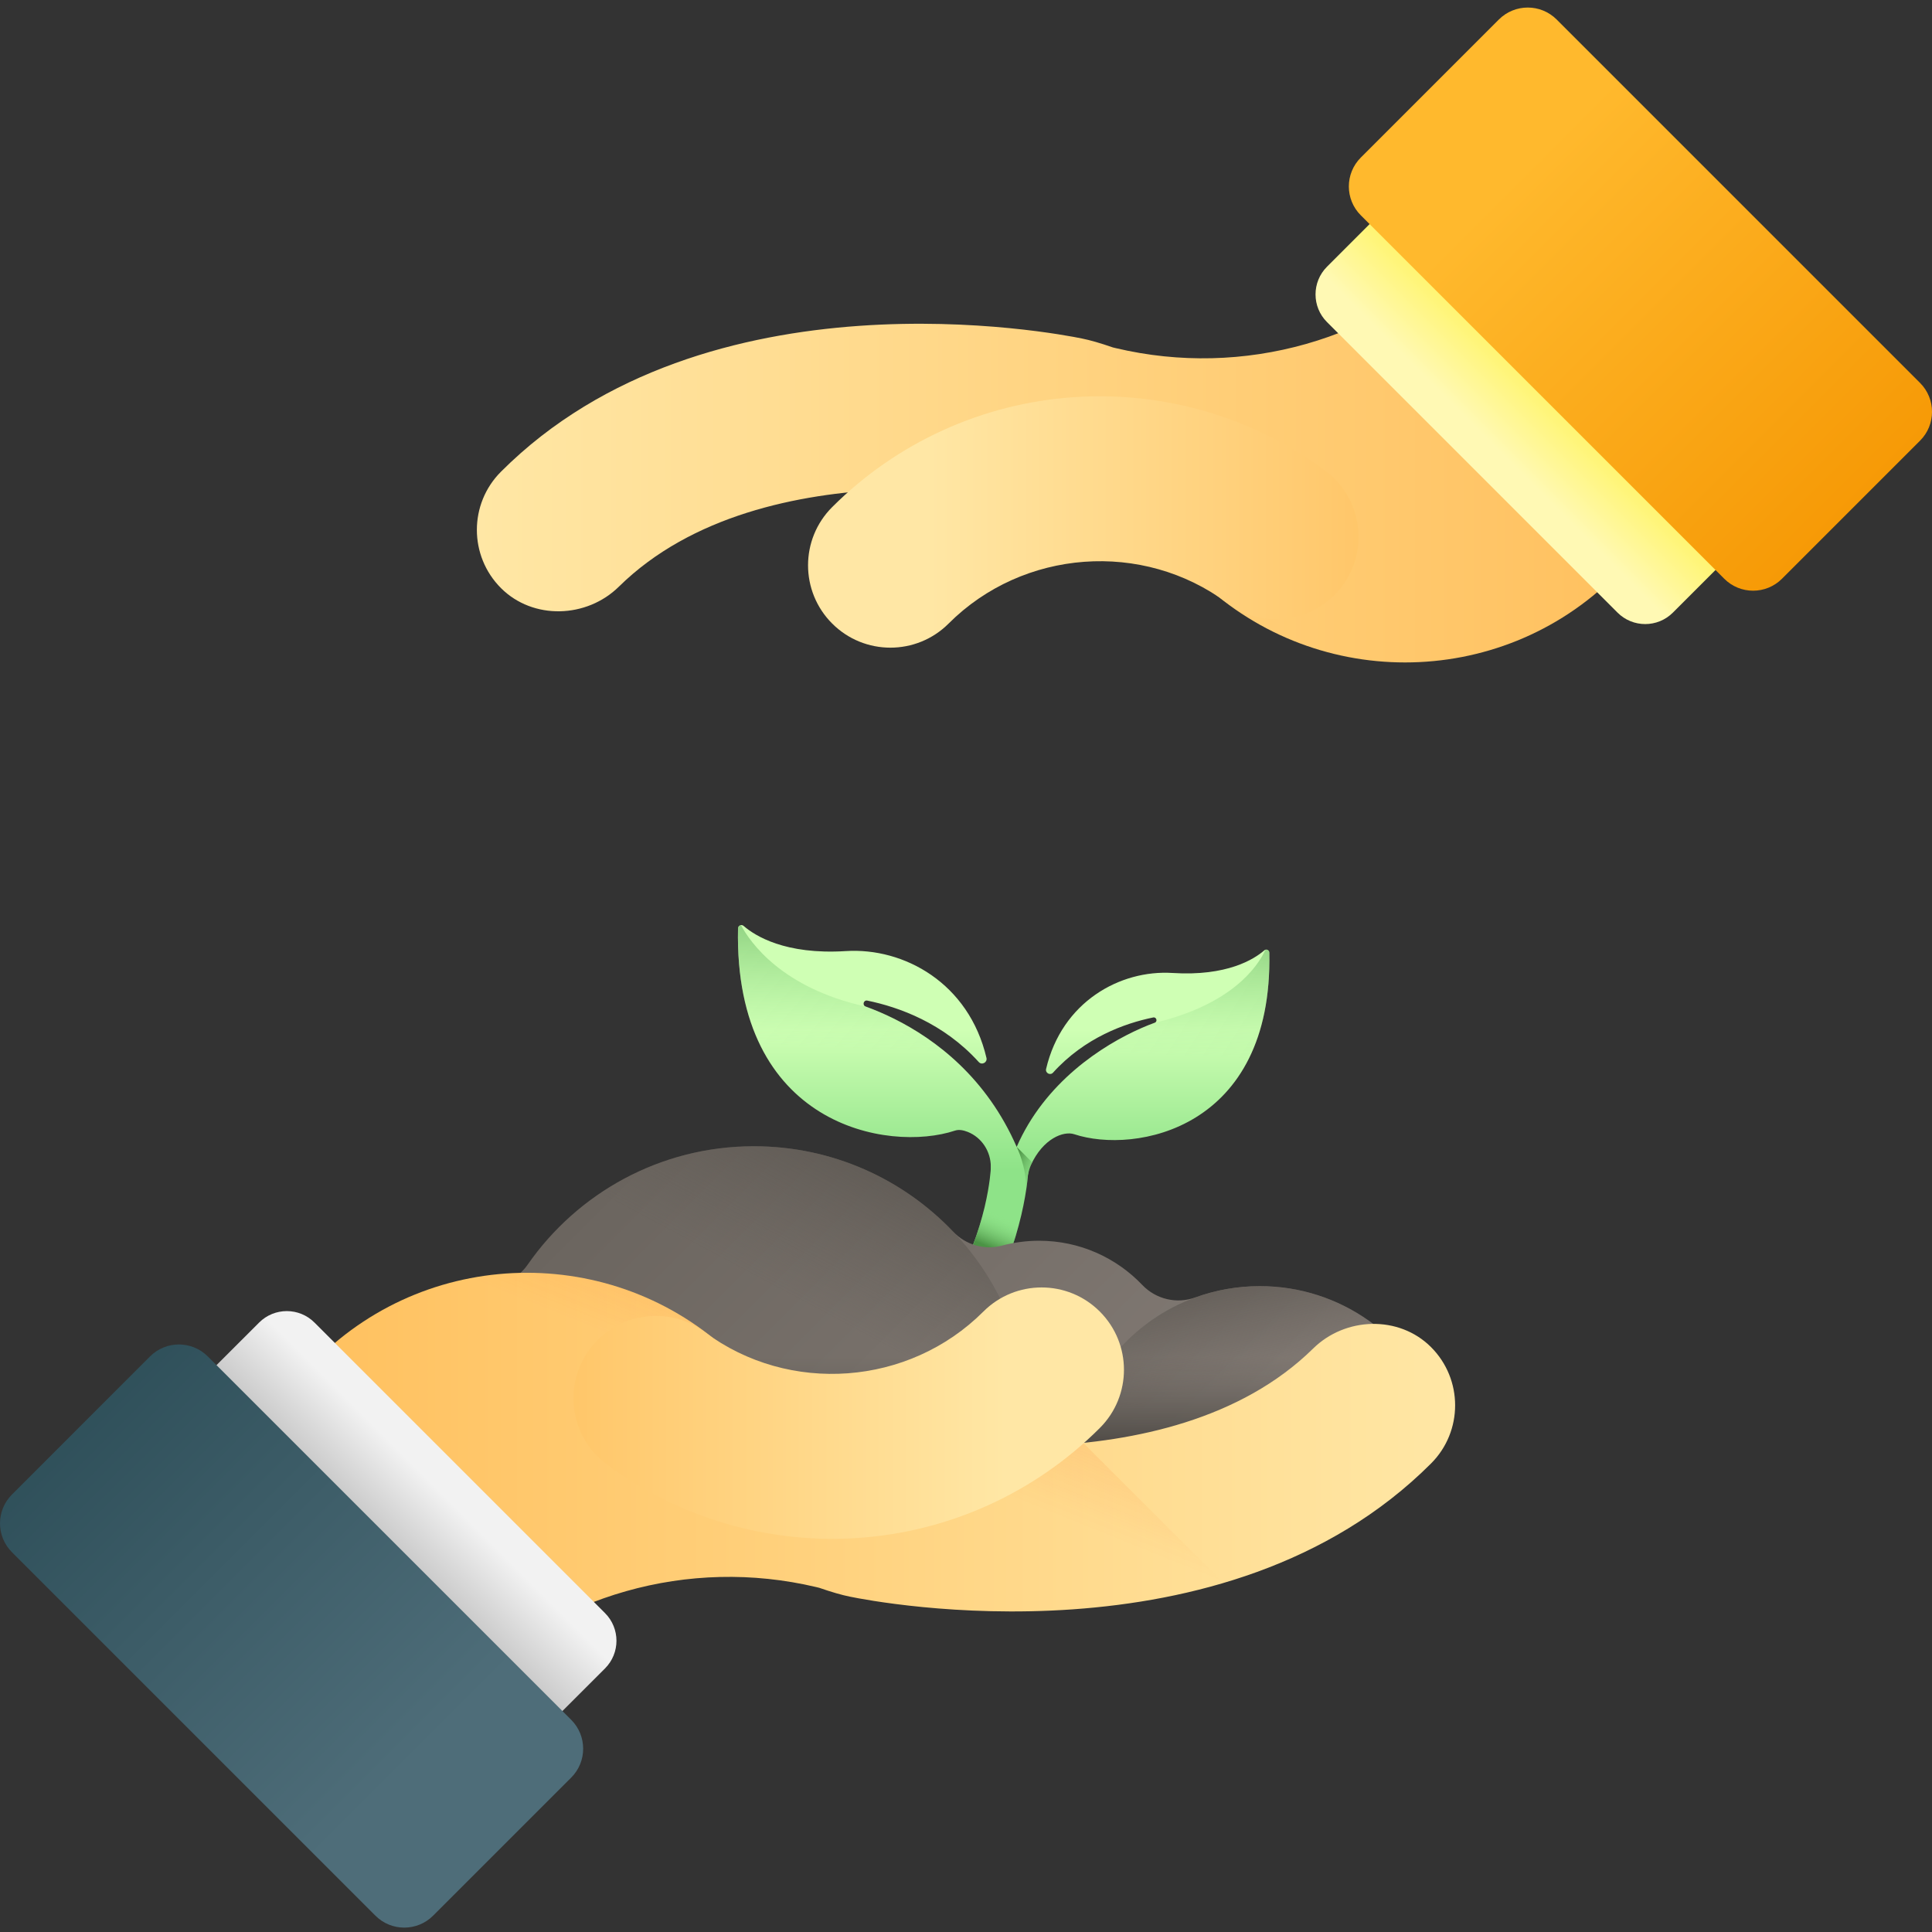 <?xml version="1.0" encoding="UTF-8"?> <svg xmlns="http://www.w3.org/2000/svg" width="64" height="64" viewBox="0 0 64 64" fill="none"><rect x="0" y="0" width="64" height="64" fill="#333333" stroke="none"/> <g clip-path="url(#clip0)"> <path d="M31.981 43.806C31.872 43.806 31.762 43.778 31.662 43.718C31.368 43.541 31.272 43.159 31.449 42.865C32.733 40.724 32.822 38.714 32.823 38.694C32.836 38.351 33.123 38.083 33.467 38.096C33.81 38.109 34.078 38.397 34.065 38.741C34.062 38.835 33.962 41.092 32.515 43.504C32.398 43.699 32.193 43.806 31.981 43.806Z" fill="#8EE388"></path> <path d="M42.047 31.556C42.045 31.47 41.945 31.426 41.881 31.482C41.547 31.773 40.647 32.346 38.841 32.231C37.105 32.121 35.175 33.186 34.653 35.411C34.622 35.546 34.79 35.636 34.883 35.533C35.934 34.371 37.264 33.897 38.2 33.705C38.311 33.682 38.356 33.842 38.25 33.88C37.157 34.279 35.218 35.311 34.06 37.25C33.921 37.484 33.792 37.731 33.679 37.992C33.43 37.422 33.14 36.916 32.822 36.466C31.54 34.65 29.822 33.76 28.675 33.342C28.556 33.299 28.607 33.121 28.73 33.146C29.773 33.36 31.252 33.888 32.422 35.181C32.525 35.295 32.713 35.195 32.678 35.045C32.097 32.569 29.949 31.383 28.017 31.506C26.006 31.633 25.005 30.996 24.633 30.672C24.562 30.61 24.451 30.659 24.448 30.753C24.308 37.289 29.417 38.191 31.639 37.452C31.763 37.411 31.909 37.437 32.056 37.495C32.524 37.681 32.822 38.145 32.822 38.65V38.791C32.822 39.124 33.077 39.41 33.41 39.427C33.724 39.442 33.99 39.224 34.048 38.93C34.071 38.816 34.1 38.703 34.148 38.597C34.553 37.712 35.233 37.456 35.587 37.573C37.583 38.236 42.174 37.427 42.047 31.556Z" fill="url(#paint0_linear)"></path> <path d="M42.047 31.557C42.046 31.487 41.979 31.446 41.92 31.463C41.657 32.028 40.804 33.274 38.251 33.881C37.157 34.28 35.218 35.312 34.061 37.251C33.921 37.485 33.793 37.732 33.679 37.993C33.678 37.991 33.677 37.989 33.677 37.987C33.515 38.479 33.426 38.968 33.405 39.427C33.407 39.427 33.409 39.427 33.41 39.428C33.724 39.443 33.99 39.224 34.049 38.931C34.072 38.817 34.101 38.704 34.149 38.598C34.554 37.713 35.233 37.456 35.588 37.574C37.584 38.237 42.174 37.428 42.047 31.557Z" fill="url(#paint1_linear)"></path> <path d="M33.482 37.573C33.282 37.171 33.059 36.803 32.822 36.467C31.541 34.651 29.822 33.761 28.675 33.343C25.896 32.73 24.847 31.211 24.545 30.646C24.494 30.653 24.45 30.695 24.448 30.754C24.308 37.29 29.417 38.191 31.639 37.453C31.763 37.412 31.909 37.438 32.056 37.496C32.524 37.682 32.822 38.147 32.822 38.65V38.791C32.822 39.124 33.077 39.411 33.41 39.427C33.434 39.429 33.458 39.428 33.482 39.426V37.573Z" fill="url(#paint2_linear)"></path> <path d="M32.646 39.857C32.472 40.641 32.127 41.734 31.449 42.865C31.272 43.159 31.368 43.541 31.662 43.718C31.762 43.778 31.872 43.807 31.981 43.807C32.193 43.807 32.398 43.699 32.515 43.504C33.236 42.303 33.623 41.139 33.83 40.263L32.646 39.857Z" fill="url(#paint3_linear)"></path> <path d="M34.149 38.597C34.164 38.566 34.178 38.536 34.193 38.506L33.68 37.992C33.68 37.992 34.016 38.678 33.985 39.384L33.998 39.382C34.028 39.179 34.045 39.017 34.055 38.907C34.077 38.801 34.105 38.696 34.149 38.597Z" fill="url(#paint4_linear)"></path> <path d="M41.734 42.605C40.983 42.605 40.263 42.737 39.596 42.979C38.981 43.203 38.292 43.04 37.84 42.566C36.98 41.664 35.767 41.101 34.421 41.101C33.996 41.101 33.583 41.158 33.191 41.263C32.609 41.419 31.991 41.237 31.575 40.801C29.914 39.058 27.57 37.971 24.972 37.971C21.868 37.971 19.126 39.523 17.48 41.893C17.154 42.361 16.615 42.624 16.046 42.607C15.982 42.605 15.919 42.605 15.855 42.605C13.183 42.605 10.902 44.278 10.005 46.634C9.794 47.188 10.202 47.781 10.794 47.781H46.795C47.387 47.781 47.795 47.188 47.585 46.634C46.687 44.278 44.406 42.605 41.734 42.605Z" fill="url(#paint5_linear)"></path> <path d="M15.855 42.605C15.757 42.605 15.66 42.608 15.563 42.613C15.534 42.614 15.504 42.616 15.475 42.618C15.406 42.622 15.337 42.627 15.268 42.633C15.237 42.636 15.206 42.639 15.175 42.643C15.1 42.651 15.024 42.661 14.949 42.671C14.93 42.674 14.91 42.676 14.889 42.68C14.796 42.694 14.704 42.71 14.611 42.729C14.587 42.734 14.564 42.74 14.54 42.745C14.471 42.759 14.402 42.775 14.334 42.792C14.304 42.8 14.274 42.808 14.244 42.815C14.178 42.833 14.113 42.852 14.048 42.871C14.022 42.879 13.996 42.886 13.971 42.894C13.883 42.922 13.795 42.952 13.708 42.983C13.697 42.987 13.684 42.993 13.673 42.997C13.598 43.025 13.524 43.054 13.451 43.084C13.423 43.096 13.396 43.108 13.369 43.12C13.309 43.145 13.25 43.172 13.191 43.2C13.164 43.213 13.137 43.225 13.111 43.238C13.04 43.273 12.972 43.308 12.903 43.345C12.89 43.351 12.878 43.357 12.866 43.364C12.786 43.408 12.707 43.453 12.63 43.499C12.607 43.514 12.584 43.528 12.561 43.542C12.505 43.577 12.451 43.612 12.396 43.648C12.37 43.665 12.344 43.683 12.319 43.7C12.264 43.738 12.21 43.776 12.157 43.815C12.136 43.831 12.115 43.845 12.095 43.861C12.023 43.915 11.953 43.97 11.884 44.026C11.867 44.04 11.851 44.055 11.833 44.069C11.781 44.113 11.728 44.158 11.678 44.204C11.654 44.226 11.63 44.248 11.606 44.269C11.561 44.311 11.517 44.353 11.473 44.397C11.451 44.418 11.429 44.44 11.407 44.461C11.35 44.519 11.294 44.578 11.239 44.637C11.229 44.649 11.218 44.661 11.207 44.672C11.153 44.733 11.099 44.795 11.046 44.858C11.026 44.883 11.006 44.908 10.985 44.933C10.948 44.98 10.911 45.026 10.875 45.074C10.854 45.101 10.833 45.128 10.813 45.156C10.775 45.208 10.739 45.259 10.703 45.312C10.687 45.334 10.671 45.356 10.656 45.379C10.607 45.452 10.56 45.525 10.514 45.6C10.498 45.626 10.483 45.653 10.467 45.68C10.436 45.731 10.406 45.784 10.377 45.836C10.359 45.868 10.342 45.9 10.325 45.933C10.298 45.983 10.272 46.035 10.246 46.086C10.231 46.117 10.215 46.148 10.2 46.179C10.163 46.257 10.127 46.337 10.093 46.417C10.082 46.441 10.073 46.466 10.063 46.49C10.041 46.544 10.02 46.597 10 46.651C9.802 47.199 10.207 47.781 10.794 47.781H22.019C21.506 44.841 18.942 42.605 15.855 42.605Z" fill="url(#paint6_linear)"></path> <path d="M34.091 47.089C34.091 44.655 33.137 42.443 31.583 40.808C31.581 40.806 31.578 40.804 31.576 40.801C31.161 40.366 30.703 39.971 30.209 39.624C30.209 39.623 30.207 39.623 30.206 39.622C30.147 39.58 30.086 39.539 30.025 39.498C30.021 39.495 30.017 39.492 30.013 39.489C29.955 39.451 29.896 39.413 29.838 39.376C29.831 39.372 29.824 39.368 29.818 39.363C29.761 39.328 29.705 39.293 29.648 39.259C29.639 39.253 29.629 39.248 29.621 39.243C29.565 39.21 29.51 39.178 29.454 39.147C29.443 39.14 29.432 39.134 29.421 39.127C29.367 39.098 29.312 39.068 29.258 39.039C29.245 39.032 29.232 39.025 29.219 39.018C29.166 38.99 29.112 38.962 29.059 38.935C29.044 38.928 29.029 38.921 29.015 38.914C28.962 38.888 28.91 38.862 28.856 38.837C28.84 38.83 28.825 38.822 28.809 38.815C28.756 38.791 28.704 38.767 28.651 38.743C28.634 38.736 28.617 38.728 28.6 38.721C28.548 38.698 28.496 38.676 28.443 38.655C28.425 38.647 28.407 38.64 28.389 38.632C28.337 38.611 28.285 38.591 28.233 38.571C28.214 38.563 28.195 38.556 28.175 38.549C28.124 38.53 28.072 38.511 28.02 38.493C28 38.485 27.98 38.478 27.959 38.471C27.908 38.454 27.856 38.436 27.805 38.419C27.784 38.413 27.763 38.405 27.742 38.399C27.69 38.382 27.639 38.367 27.587 38.351C27.565 38.345 27.544 38.338 27.521 38.332C27.47 38.317 27.419 38.303 27.367 38.289C27.344 38.283 27.322 38.276 27.3 38.27C27.248 38.257 27.196 38.244 27.144 38.231C27.121 38.226 27.098 38.22 27.076 38.214C27.023 38.202 26.971 38.19 26.918 38.179C26.895 38.174 26.872 38.169 26.85 38.164C26.796 38.153 26.743 38.143 26.689 38.132C26.667 38.128 26.644 38.123 26.622 38.12C26.567 38.109 26.513 38.101 26.459 38.092C26.436 38.088 26.414 38.084 26.392 38.081C26.336 38.072 26.28 38.064 26.224 38.056C26.203 38.054 26.182 38.05 26.16 38.047C26.102 38.04 26.044 38.033 25.986 38.027C25.966 38.024 25.946 38.022 25.927 38.02C25.865 38.014 25.804 38.008 25.742 38.003C25.725 38.002 25.709 38 25.691 37.998C25.623 37.993 25.555 37.989 25.486 37.985C25.476 37.984 25.465 37.984 25.455 37.983C25.295 37.975 25.135 37.971 24.973 37.971C24.883 37.971 24.793 37.972 24.704 37.975C24.68 37.976 24.656 37.977 24.633 37.977C24.567 37.98 24.501 37.983 24.436 37.987C24.407 37.988 24.379 37.99 24.352 37.992C24.288 37.997 24.225 38.002 24.162 38.007C24.136 38.009 24.11 38.011 24.084 38.014C24.006 38.022 23.929 38.03 23.852 38.039C23.842 38.041 23.832 38.041 23.823 38.042C23.735 38.054 23.648 38.066 23.561 38.08C23.541 38.083 23.523 38.086 23.503 38.089C23.436 38.1 23.37 38.111 23.303 38.123C23.277 38.128 23.25 38.134 23.224 38.139C23.164 38.15 23.102 38.163 23.042 38.176C23.017 38.182 22.991 38.187 22.966 38.193C22.898 38.208 22.829 38.225 22.761 38.241C22.746 38.245 22.73 38.248 22.715 38.252C22.63 38.274 22.546 38.297 22.462 38.321C22.452 38.324 22.441 38.327 22.431 38.33C22.359 38.351 22.288 38.373 22.216 38.395C22.194 38.403 22.171 38.41 22.149 38.417C22.089 38.437 22.028 38.457 21.969 38.478C21.946 38.486 21.922 38.494 21.899 38.502C21.835 38.525 21.772 38.549 21.709 38.573C21.693 38.58 21.676 38.585 21.66 38.592C21.499 38.655 21.34 38.722 21.184 38.794C21.168 38.801 21.151 38.809 21.134 38.816C21.073 38.845 21.012 38.874 20.952 38.904C20.932 38.914 20.913 38.923 20.894 38.933C20.832 38.963 20.772 38.995 20.712 39.026C20.697 39.035 20.681 39.042 20.666 39.05C20.514 39.132 20.364 39.218 20.216 39.309C20.207 39.315 20.198 39.32 20.189 39.326C20.125 39.365 20.063 39.405 20.001 39.445C19.986 39.455 19.97 39.465 19.955 39.476C19.897 39.514 19.839 39.553 19.782 39.593C19.769 39.602 19.755 39.611 19.742 39.62C19.599 39.72 19.459 39.824 19.323 39.932C19.322 39.933 19.322 39.933 19.321 39.934C19.255 39.986 19.191 40.039 19.127 40.092C19.115 40.102 19.104 40.111 19.092 40.121C19.038 40.167 18.983 40.214 18.93 40.262C18.918 40.273 18.906 40.283 18.895 40.294C18.835 40.346 18.777 40.4 18.719 40.455C18.715 40.458 18.712 40.461 18.708 40.465C18.581 40.584 18.458 40.709 18.338 40.835C18.33 40.844 18.321 40.853 18.313 40.862C18.263 40.916 18.213 40.97 18.165 41.025C18.154 41.037 18.144 41.049 18.133 41.06C18.083 41.117 18.034 41.174 17.985 41.232C17.979 41.24 17.973 41.247 17.966 41.255C17.855 41.389 17.747 41.526 17.643 41.666C17.637 41.674 17.631 41.682 17.625 41.69C17.581 41.751 17.538 41.812 17.495 41.873C16.462 43.351 15.855 45.148 15.855 47.088C15.855 47.321 15.864 47.552 15.882 47.78H34.065C34.083 47.552 34.091 47.322 34.091 47.089Z" fill="url(#paint7_linear)"></path> <path d="M35.57 47.781H46.795C47.382 47.781 47.787 47.199 47.589 46.651C47.569 46.597 47.548 46.544 47.526 46.49C47.516 46.466 47.507 46.441 47.497 46.417C47.462 46.337 47.426 46.258 47.389 46.179C47.374 46.148 47.358 46.117 47.343 46.086C47.317 46.035 47.291 45.983 47.264 45.933C47.247 45.9 47.23 45.868 47.212 45.836C47.183 45.783 47.153 45.731 47.122 45.68C47.106 45.653 47.091 45.626 47.075 45.6C47.029 45.525 46.982 45.452 46.934 45.379C46.919 45.356 46.902 45.334 46.887 45.312C46.851 45.259 46.814 45.208 46.776 45.156C46.756 45.128 46.735 45.101 46.714 45.074C46.678 45.026 46.641 44.98 46.604 44.933C46.584 44.908 46.563 44.883 46.543 44.858C46.49 44.795 46.437 44.733 46.382 44.672C46.371 44.661 46.36 44.649 46.35 44.637C46.295 44.578 46.239 44.519 46.183 44.461C46.161 44.44 46.138 44.418 46.116 44.397C46.072 44.353 46.028 44.311 45.983 44.269C45.959 44.248 45.936 44.226 45.912 44.204C45.86 44.158 45.809 44.113 45.756 44.069C45.739 44.055 45.722 44.041 45.706 44.026C45.636 43.97 45.566 43.915 45.495 43.861C45.474 43.845 45.453 43.831 45.433 43.815C45.379 43.776 45.325 43.738 45.27 43.7C45.245 43.683 45.219 43.665 45.193 43.648C45.139 43.612 45.084 43.577 45.028 43.542C45.005 43.528 44.982 43.513 44.959 43.499C44.882 43.453 44.803 43.408 44.724 43.364C44.711 43.357 44.699 43.351 44.686 43.345C44.618 43.308 44.548 43.273 44.478 43.238C44.452 43.225 44.425 43.213 44.398 43.2C44.339 43.172 44.28 43.145 44.22 43.12C44.193 43.108 44.166 43.096 44.139 43.084C44.065 43.054 43.991 43.025 43.916 42.997C43.905 42.993 43.893 42.988 43.88 42.983C43.794 42.952 43.707 42.922 43.618 42.894C43.593 42.886 43.567 42.879 43.541 42.871C43.477 42.852 43.411 42.833 43.345 42.815C43.315 42.808 43.286 42.8 43.255 42.792C43.187 42.775 43.118 42.759 43.049 42.745C43.025 42.74 43.002 42.734 42.978 42.729C42.886 42.71 42.793 42.694 42.7 42.68C42.68 42.677 42.66 42.674 42.64 42.671C42.565 42.661 42.49 42.651 42.415 42.643C42.383 42.639 42.352 42.636 42.321 42.633C42.252 42.627 42.184 42.622 42.114 42.618C42.085 42.616 42.056 42.614 42.026 42.613C41.93 42.608 41.832 42.605 41.734 42.605C41.632 42.605 41.532 42.608 41.431 42.613C41.398 42.614 41.367 42.617 41.334 42.619C41.267 42.623 41.199 42.628 41.131 42.635C41.093 42.638 41.056 42.643 41.018 42.648C40.956 42.654 40.896 42.662 40.835 42.67C40.795 42.676 40.756 42.683 40.717 42.689C40.658 42.698 40.6 42.709 40.542 42.72C40.503 42.727 40.463 42.735 40.425 42.744C40.366 42.756 40.308 42.77 40.25 42.784C40.213 42.793 40.176 42.801 40.139 42.811C40.075 42.828 40.013 42.846 39.95 42.865C39.92 42.873 39.889 42.882 39.859 42.891C37.653 43.583 35.975 45.463 35.57 47.781Z" fill="url(#paint8_linear)"></path> <path d="M10.005 46.636C9.794 47.189 10.202 47.782 10.794 47.782H46.795C47.387 47.782 47.795 47.189 47.585 46.636C47.174 45.56 46.475 44.627 45.583 43.93H12.006C11.114 44.627 10.415 45.56 10.005 46.636Z" fill="url(#paint9_linear)"></path> <path d="M24.424 45.044C25.221 45.841 28.322 47.316 29.196 47.537C29.217 47.541 29.239 47.545 29.26 47.55C29.354 47.57 38.697 49.399 43.499 44.672C44.567 43.621 46.343 43.564 47.403 44.623C48.469 45.688 48.47 47.416 47.404 48.481C40.583 55.303 29.016 53.069 28.158 52.892C27.889 52.839 27.539 52.737 27.135 52.597L27.035 52.573C22.812 51.573 18.372 52.832 15.303 55.902C14.884 56.32 14.206 56.32 13.787 55.902L7.81 49.924C7.201 49.316 7.201 48.329 7.81 47.721L10.487 45.044C14.329 41.202 20.581 41.202 24.424 45.044Z" fill="url(#paint10_linear)"></path> <path d="M34.154 53.372C34.255 53.37 34.356 53.368 34.458 53.365C34.513 53.363 34.569 53.361 34.625 53.358C34.713 53.355 34.801 53.351 34.89 53.347C34.944 53.344 34.998 53.342 35.053 53.339C35.159 53.334 35.266 53.328 35.373 53.32C35.409 53.318 35.445 53.316 35.482 53.314C35.614 53.304 35.748 53.294 35.883 53.283V53.283C37.366 53.159 38.948 52.903 40.525 52.437L35.884 47.798L35.883 47.797V47.796C32.373 48.158 29.314 47.559 29.26 47.548C29.239 47.543 29.217 47.539 29.196 47.535C28.321 47.314 25.22 45.839 24.424 45.042C20.581 41.2 14.329 41.2 10.486 45.042L7.81 47.719C7.201 48.328 7.201 49.314 7.81 49.923L13.787 55.9C14.206 56.318 14.884 56.318 15.303 55.9C18.372 52.831 22.812 51.571 27.036 52.572L27.135 52.595C27.539 52.735 27.889 52.837 28.158 52.89C28.476 52.956 30.269 53.304 32.746 53.369L32.747 53.369C32.811 53.371 32.876 53.372 32.941 53.373C32.987 53.374 33.033 53.375 33.08 53.376C33.153 53.377 33.226 53.378 33.299 53.378C33.357 53.378 33.414 53.379 33.472 53.379C33.542 53.379 33.611 53.379 33.682 53.379C33.757 53.378 33.834 53.377 33.911 53.376C33.991 53.375 34.072 53.374 34.154 53.372Z" fill="url(#paint11_linear)"></path> <path d="M19.793 48.245C19.887 48.339 19.988 48.426 20.097 48.507C22.488 50.286 25.45 51.152 28.436 50.946C31.453 50.738 34.293 49.445 36.433 47.304C37.499 46.239 37.499 44.513 36.433 43.447C35.368 42.382 33.641 42.382 32.576 43.447C30.11 45.913 26.144 46.207 23.352 44.13C22.143 43.231 20.435 43.483 19.536 44.691C18.718 45.791 18.852 47.305 19.793 48.245Z" fill="url(#paint12_linear)"></path> <path d="M8.583 43.812L6.483 45.911C5.977 46.418 5.977 47.24 6.483 47.746L16.106 57.369C16.613 57.876 17.435 57.876 17.941 57.369L20.041 55.27C20.548 54.763 20.548 53.942 20.041 53.435L10.418 43.812C9.912 43.305 9.09 43.305 8.583 43.812Z" fill="url(#paint13_linear)"></path> <path d="M4.97 44.933L0.397 49.507C-0.132 50.035 -0.132 50.892 0.397 51.42L12.435 63.458C12.963 63.987 13.82 63.987 14.348 63.458L18.922 58.885C19.45 58.357 19.45 57.5 18.922 56.971L6.883 44.933C6.355 44.405 5.498 44.405 4.97 44.933Z" fill="url(#paint14_linear)"></path> <path d="M39.577 19.062C38.78 18.265 35.679 16.79 34.805 16.569C34.783 16.565 34.761 16.561 34.74 16.556C34.646 16.537 25.303 14.707 20.501 19.434C19.433 20.485 17.657 20.541 16.597 19.483C15.531 18.418 15.53 16.69 16.596 15.625C23.417 8.803 34.984 11.037 35.843 11.214C36.111 11.267 36.462 11.369 36.865 11.509L36.965 11.533C41.188 12.533 45.628 11.274 48.698 8.204C49.116 7.786 49.794 7.786 50.213 8.204L56.19 14.181C56.799 14.79 56.799 15.777 56.19 16.386L53.514 19.062C49.671 22.905 43.419 22.905 39.577 19.062Z" fill="url(#paint15_linear)"></path> <path d="M44.207 15.857C44.114 15.764 44.012 15.676 43.903 15.595C41.511 13.817 38.55 12.951 35.564 13.157C32.548 13.365 29.707 14.658 27.567 16.798C26.501 17.863 26.501 19.59 27.567 20.656C28.632 21.721 30.359 21.721 31.424 20.656C33.89 18.189 37.856 17.896 40.648 19.972C41.857 20.871 43.565 20.62 44.464 19.412C45.282 18.312 45.148 16.798 44.207 15.857Z" fill="url(#paint16_linear)"></path> <path d="M55.417 20.293L57.517 18.193C58.023 17.687 58.023 16.865 57.517 16.359L47.894 6.735C47.387 6.229 46.565 6.229 46.058 6.735L43.959 8.835C43.452 9.342 43.452 10.164 43.959 10.67L53.582 20.293C54.089 20.8 54.91 20.8 55.417 20.293Z" fill="url(#paint17_linear)"></path> <path d="M59.031 19.171L63.604 14.598C64.133 14.07 64.133 13.213 63.604 12.684L51.566 0.646C51.037 0.118 50.181 0.118 49.652 0.646L45.079 5.219C44.55 5.748 44.55 6.605 45.079 7.133L57.117 19.171C57.646 19.7 58.502 19.7 59.031 19.171Z" fill="url(#paint18_linear)"></path> </g> <defs> <linearGradient id="paint0_linear" x1="33.248" y1="34.107" x2="33.248" y2="38.76" gradientUnits="userSpaceOnUse"> <stop stop-color="#CFFFB4"></stop> <stop offset="1" stop-color="#8EE388"></stop> </linearGradient> <linearGradient id="paint1_linear" x1="37.762" y1="34.907" x2="38.047" y2="28.212" gradientUnits="userSpaceOnUse"> <stop stop-color="#8EE388" stop-opacity="0"></stop> <stop offset="1" stop-color="#4B9345"></stop> </linearGradient> <linearGradient id="paint2_linear" x1="28.98" y1="34.744" x2="29.267" y2="27.989" gradientUnits="userSpaceOnUse"> <stop stop-color="#8EE388" stop-opacity="0"></stop> <stop offset="1" stop-color="#4B9345"></stop> </linearGradient> <linearGradient id="paint3_linear" x1="33.227" y1="40.309" x2="32.79" y2="41.322" gradientUnits="userSpaceOnUse"> <stop stop-color="#8EE388" stop-opacity="0"></stop> <stop offset="1" stop-color="#4B9345"></stop> </linearGradient> <linearGradient id="paint4_linear" x1="34.582" y1="39.046" x2="33.538" y2="38.547" gradientUnits="userSpaceOnUse"> <stop stop-color="#8EE388" stop-opacity="0"></stop> <stop offset="1" stop-color="#4B9345"></stop> </linearGradient> <linearGradient id="paint5_linear" x1="35.06" y1="52.867" x2="13.941" y2="31.748" gradientUnits="userSpaceOnUse"> <stop stop-color="#827A74"></stop> <stop offset="1" stop-color="#605B55"></stop> </linearGradient> <linearGradient id="paint6_linear" x1="16.207" y1="48.052" x2="14.098" y2="41.273" gradientUnits="userSpaceOnUse"> <stop stop-color="#605B55" stop-opacity="0"></stop> <stop offset="1" stop-color="#4C4843"></stop> </linearGradient> <linearGradient id="paint7_linear" x1="26.592" y1="43.229" x2="31.033" y2="34.883" gradientUnits="userSpaceOnUse"> <stop stop-color="#605B55" stop-opacity="0"></stop> <stop offset="1" stop-color="#4C4843"></stop> </linearGradient> <linearGradient id="paint8_linear" x1="41.333" y1="45.908" x2="40.209" y2="40.09" gradientUnits="userSpaceOnUse"> <stop stop-color="#605B55" stop-opacity="0"></stop> <stop offset="1" stop-color="#4C4843"></stop> </linearGradient> <linearGradient id="paint9_linear" x1="28.794" y1="44.938" x2="28.794" y2="47.99" gradientUnits="userSpaceOnUse"> <stop stop-color="#605B55" stop-opacity="0"></stop> <stop offset="1" stop-color="#4C4843"></stop> </linearGradient> <linearGradient id="paint10_linear" x1="48.203" y1="49.188" x2="7.353" y2="49.188" gradientUnits="userSpaceOnUse"> <stop stop-color="#FFE7A5"></stop> <stop offset="0.966" stop-color="#FFBF5C"></stop> </linearGradient> <linearGradient id="paint11_linear" x1="25.583" y1="46.402" x2="34.743" y2="23.688" gradientUnits="userSpaceOnUse"> <stop stop-color="#FF5D00" stop-opacity="0"></stop> <stop offset="1" stop-color="#D54003"></stop> </linearGradient> <linearGradient id="paint12_linear" x1="33.299" y1="46.812" x2="15.064" y2="46.812" gradientUnits="userSpaceOnUse"> <stop stop-color="#FFE7A5"></stop> <stop offset="0.966" stop-color="#FFBF5C"></stop> </linearGradient> <linearGradient id="paint13_linear" x1="14.511" y1="49.341" x2="12.554" y2="51.298" gradientUnits="userSpaceOnUse"> <stop stop-color="#F2F2F2"></stop> <stop offset="1" stop-color="#C3C3C3"></stop> </linearGradient> <linearGradient id="paint14_linear" x1="13.764" y1="58.301" x2="0.939" y2="45.477" gradientUnits="userSpaceOnUse"> <stop stop-color="#4E6D79"></stop> <stop offset="1" stop-color="#2B4C56"></stop> </linearGradient> <linearGradient id="paint15_linear" x1="15.798" y1="14.918" x2="56.647" y2="14.918" gradientUnits="userSpaceOnUse"> <stop stop-color="#FFE7A5"></stop> <stop offset="0.966" stop-color="#FFBF5C"></stop> </linearGradient> <linearGradient id="paint16_linear" x1="30.701" y1="17.291" x2="48.936" y2="17.291" gradientUnits="userSpaceOnUse"> <stop stop-color="#FFE7A5"></stop> <stop offset="0.966" stop-color="#FFBF5C"></stop> </linearGradient> <linearGradient id="paint17_linear" x1="49.489" y1="14.764" x2="51.446" y2="12.807" gradientUnits="userSpaceOnUse"> <stop stop-color="#FFF9B4"></stop> <stop offset="1" stop-color="#FFF465"></stop> </linearGradient> <linearGradient id="paint18_linear" x1="50.236" y1="5.803" x2="63.061" y2="18.628" gradientUnits="userSpaceOnUse"> <stop stop-color="#FFB92D"></stop> <stop offset="1" stop-color="#F59500"></stop> </linearGradient> <clipPath id="clip0"> <rect width="64" height="64" fill="white"></rect> </clipPath> </defs> </svg> 